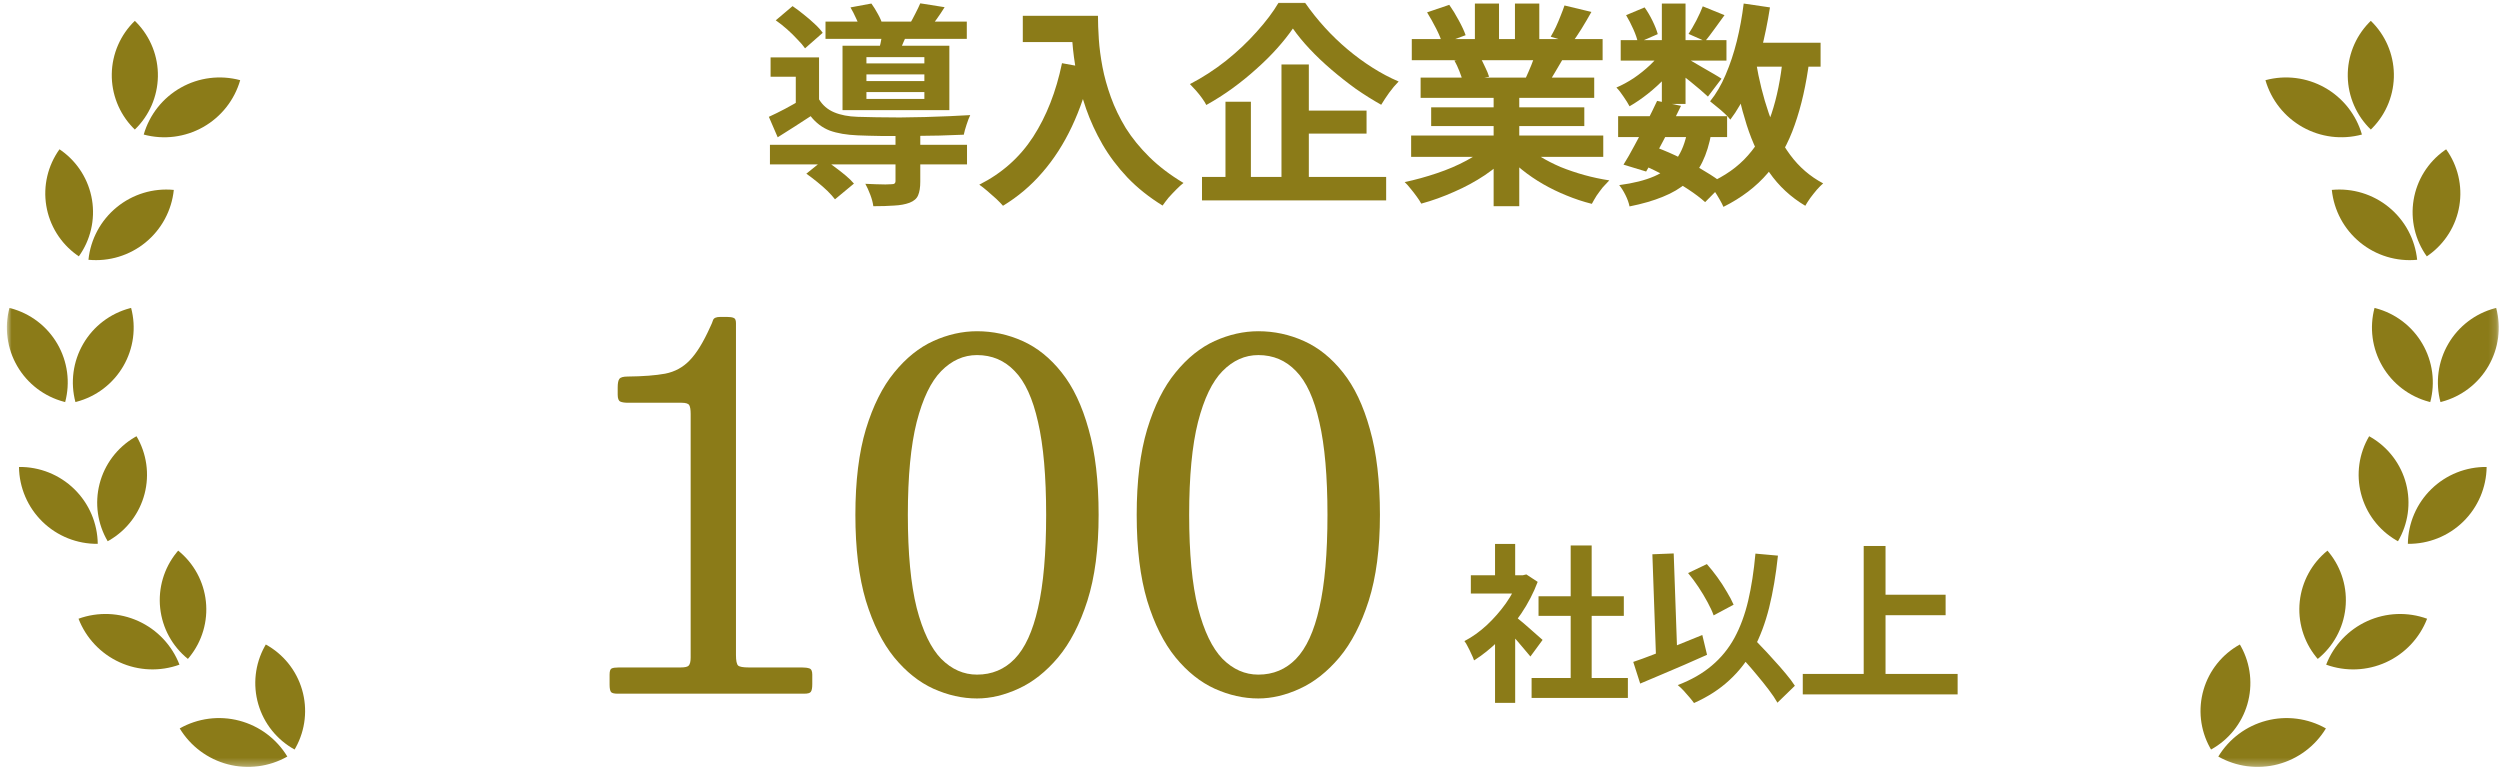 <svg width="325" height="100" viewBox="0 0 325 100" fill="none" xmlns="http://www.w3.org/2000/svg">
<mask id="mask0_293_111" style="mask-type:luminance" maskUnits="userSpaceOnUse" x="0" y="0" width="325" height="100">
<path d="M324.842 0H0.891V99.7H324.842V0Z" fill="white"/>
</mask>
<g mask="url(#mask0_293_111)">
<path d="M210.356 15.104H224.524V17.82H210.356V15.104ZM210.692 5.219H224.44V7.879H210.692V5.219ZM215.424 13.116L218.532 13.759C218.066 14.73 217.562 15.729 217.02 16.756C216.498 17.782 215.975 18.781 215.452 19.752C214.93 20.703 214.444 21.553 213.996 22.299L211.056 21.404C211.504 20.694 211.98 19.863 212.484 18.912C213.007 17.959 213.52 16.98 214.024 15.972C214.547 14.945 215.014 13.993 215.424 13.116ZM219.372 16.98L222.48 17.259C222.219 18.734 221.827 20.003 221.304 21.067C220.8 22.113 220.119 23.009 219.26 23.756C218.42 24.483 217.394 25.09 216.18 25.576C214.967 26.079 213.52 26.5 211.84 26.835C211.747 26.369 211.57 25.874 211.308 25.352C211.047 24.829 210.776 24.399 210.496 24.064C212.344 23.821 213.866 23.438 215.06 22.916C216.274 22.393 217.226 21.655 217.916 20.703C218.607 19.752 219.092 18.51 219.372 16.98ZM221.36 0.823L224.188 1.971C223.74 2.587 223.292 3.203 222.844 3.819C222.415 4.417 222.023 4.93 221.668 5.359L219.512 4.407C219.83 3.922 220.166 3.343 220.52 2.671C220.875 1.981 221.155 1.365 221.36 0.823ZM216.04 0.459H219.12V13.508H216.04V0.459ZM211.392 1.971L213.8 0.963C214.174 1.486 214.519 2.074 214.836 2.727C215.154 3.381 215.378 3.95 215.508 4.435L212.932 5.555C212.839 5.07 212.643 4.491 212.344 3.819C212.046 3.147 211.728 2.531 211.392 1.971ZM216.124 6.535L218.28 7.851C217.832 8.598 217.244 9.345 216.516 10.091C215.807 10.838 215.042 11.538 214.22 12.191C213.418 12.826 212.624 13.367 211.84 13.816C211.654 13.461 211.392 13.041 211.056 12.556C210.739 12.07 210.431 11.678 210.132 11.38C210.879 11.062 211.635 10.652 212.4 10.148C213.166 9.625 213.875 9.055 214.528 8.439C215.2 7.805 215.732 7.17 216.124 6.535ZM218.84 7.347C219.102 7.478 219.456 7.674 219.904 7.935C220.371 8.197 220.866 8.486 221.388 8.803C221.93 9.102 222.415 9.382 222.844 9.643C223.292 9.905 223.61 10.101 223.796 10.232L222.032 12.556C221.771 12.313 221.435 12.014 221.024 11.659C220.614 11.305 220.175 10.941 219.708 10.568C219.242 10.194 218.794 9.839 218.364 9.503C217.935 9.167 217.562 8.897 217.244 8.691L218.84 7.347ZM226.372 5.555H236.676V8.663H226.372V5.555ZM226.68 0.459L230.096 0.963C229.798 2.886 229.415 4.753 228.948 6.563C228.482 8.355 227.912 10.017 227.24 11.547C226.587 13.059 225.822 14.394 224.944 15.552C224.776 15.328 224.534 15.066 224.216 14.768C223.899 14.469 223.563 14.18 223.208 13.899C222.854 13.601 222.555 13.358 222.312 13.171C223.096 12.201 223.768 11.053 224.328 9.727C224.907 8.383 225.392 6.927 225.784 5.359C226.176 3.773 226.475 2.139 226.68 0.459ZM231.776 7.459L235.22 7.795C234.81 10.988 234.175 13.797 233.316 16.224C232.476 18.65 231.31 20.741 229.816 22.495C228.323 24.25 226.4 25.715 224.048 26.892C223.936 26.63 223.768 26.303 223.544 25.912C223.32 25.52 223.078 25.128 222.816 24.735C222.555 24.362 222.312 24.064 222.088 23.84C224.216 22.906 225.934 21.693 227.24 20.2C228.566 18.706 229.583 16.905 230.292 14.796C231.002 12.668 231.496 10.222 231.776 7.459ZM228.276 8.047C228.668 10.399 229.219 12.611 229.928 14.684C230.638 16.756 231.571 18.576 232.728 20.143C233.886 21.712 235.314 22.944 237.012 23.84C236.77 24.045 236.499 24.316 236.2 24.651C235.902 25.006 235.612 25.37 235.332 25.744C235.071 26.117 234.856 26.453 234.688 26.752C232.803 25.631 231.244 24.185 230.012 22.412C228.799 20.638 227.819 18.585 227.072 16.252C226.326 13.899 225.719 11.333 225.252 8.551L228.276 8.047ZM213.52 21.431L215.312 19.163C216.414 19.574 217.506 20.05 218.588 20.591C219.69 21.133 220.707 21.693 221.64 22.271C222.592 22.831 223.386 23.373 224.02 23.895L221.668 26.276C221.09 25.753 220.362 25.202 219.484 24.623C218.607 24.045 217.655 23.485 216.628 22.944C215.602 22.384 214.566 21.88 213.52 21.431Z" fill="#8B7B18"/>
<path d="M183.448 17.623H208.424V20.395H183.448V17.623ZM183.532 5.079H208.34V7.823H183.532V5.079ZM184.68 10.091H207.248V12.723H184.68V10.091ZM186.052 13.956H205.96V16.392H186.052V13.956ZM194.172 11.408H197.504V26.808H194.172V11.408ZM191.736 0.459H194.872V6.395H191.736V0.459ZM196.944 0.459H200.108V6.199H196.944V0.459ZM193.556 18.855L196.216 20.059C195.339 21.03 194.275 21.936 193.024 22.776C191.792 23.597 190.467 24.316 189.048 24.931C187.63 25.566 186.202 26.079 184.764 26.471C184.615 26.192 184.41 25.874 184.148 25.52C183.906 25.183 183.644 24.848 183.364 24.512C183.103 24.175 182.851 23.895 182.608 23.672C184.008 23.373 185.399 22.99 186.78 22.523C188.18 22.057 189.468 21.506 190.644 20.872C191.82 20.237 192.791 19.565 193.556 18.855ZM198.176 18.771C198.755 19.331 199.446 19.863 200.248 20.367C201.051 20.853 201.928 21.301 202.88 21.712C203.851 22.104 204.868 22.449 205.932 22.747C207.015 23.046 208.107 23.279 209.208 23.448C208.947 23.709 208.667 24.008 208.368 24.343C208.088 24.698 207.818 25.062 207.556 25.436C207.314 25.828 207.108 26.182 206.94 26.5C205.82 26.22 204.719 25.855 203.636 25.407C202.572 24.978 201.555 24.483 200.584 23.924C199.614 23.363 198.699 22.738 197.84 22.047C196.982 21.357 196.226 20.619 195.572 19.835L198.176 18.771ZM203.384 0.711L206.884 1.551C206.455 2.317 206.016 3.063 205.568 3.791C205.12 4.501 204.71 5.107 204.336 5.611L201.592 4.771C201.816 4.398 202.04 3.978 202.264 3.511C202.488 3.026 202.694 2.541 202.88 2.055C203.086 1.551 203.254 1.103 203.384 0.711ZM199.688 6.703L203.244 7.543C202.852 8.197 202.479 8.831 202.124 9.447C201.77 10.045 201.452 10.558 201.172 10.988L198.316 10.204C198.559 9.681 198.811 9.102 199.072 8.467C199.334 7.814 199.539 7.226 199.688 6.703ZM185.52 1.607L188.404 0.627C188.815 1.206 189.226 1.878 189.636 2.643C190.047 3.39 190.346 4.034 190.532 4.575L187.508 5.695C187.359 5.135 187.088 4.473 186.696 3.707C186.304 2.942 185.912 2.242 185.52 1.607ZM189.076 7.879L192.352 7.347C192.595 7.739 192.828 8.187 193.052 8.691C193.295 9.177 193.472 9.606 193.584 9.979L190.168 10.568C190.075 10.213 189.926 9.774 189.72 9.251C189.515 8.729 189.3 8.271 189.076 7.879Z" fill="#8B7B18"/>
<path d="M168.076 3.707C167.498 4.547 166.807 5.415 166.004 6.311C165.202 7.207 164.306 8.094 163.316 8.971C162.346 9.849 161.31 10.689 160.208 11.492C159.126 12.275 157.996 12.994 156.82 13.648C156.69 13.386 156.503 13.088 156.26 12.752C156.018 12.415 155.756 12.089 155.476 11.771C155.196 11.454 154.935 11.174 154.692 10.931C156.316 10.091 157.875 9.083 159.368 7.907C160.862 6.713 162.196 5.453 163.372 4.127C164.567 2.802 165.51 1.551 166.2 0.375H169.672C170.438 1.477 171.287 2.541 172.22 3.567C173.154 4.594 174.143 5.546 175.188 6.423C176.234 7.301 177.316 8.094 178.436 8.803C179.556 9.513 180.686 10.11 181.824 10.595C181.395 11.025 180.984 11.51 180.592 12.052C180.219 12.574 179.874 13.097 179.556 13.62C178.455 13.004 177.354 12.313 176.252 11.547C175.17 10.764 174.115 9.933 173.088 9.055C172.062 8.178 171.119 7.282 170.26 6.367C169.402 5.453 168.674 4.566 168.076 3.707ZM168.272 14.376H177.652V17.372H168.272V14.376ZM156.26 23H180.2V26.052H156.26V23ZM166.592 8.383H170.148V24.623H166.592V8.383ZM159.312 13.227H162.616V24.567H159.312V13.227Z" fill="#8B7B18"/>
<path d="M132.964 2.055H140.916V5.471H132.964V2.055ZM139.264 2.055H142.736C142.736 2.951 142.774 3.969 142.848 5.107C142.923 6.227 143.082 7.431 143.324 8.719C143.567 9.989 143.931 11.295 144.416 12.639C144.902 13.983 145.546 15.318 146.348 16.643C147.17 17.95 148.196 19.21 149.428 20.423C150.66 21.637 152.135 22.757 153.852 23.783C153.61 23.97 153.311 24.241 152.956 24.595C152.602 24.95 152.256 25.314 151.92 25.687C151.603 26.079 151.342 26.425 151.136 26.723C149.382 25.641 147.86 24.427 146.572 23.083C145.284 21.721 144.202 20.283 143.324 18.771C142.447 17.241 141.738 15.701 141.196 14.151C140.655 12.583 140.244 11.062 139.964 9.587C139.684 8.094 139.498 6.703 139.404 5.415C139.311 4.127 139.264 3.007 139.264 2.055ZM138.06 8.215L141.896 8.915C141.262 11.678 140.412 14.189 139.348 16.447C138.284 18.706 137.006 20.694 135.512 22.411C134.038 24.129 132.33 25.575 130.388 26.751C130.183 26.509 129.894 26.21 129.52 25.855C129.147 25.519 128.755 25.174 128.344 24.819C127.952 24.483 127.607 24.213 127.308 24.007C130.239 22.533 132.572 20.461 134.308 17.791C136.044 15.103 137.295 11.911 138.06 8.215Z" fill="#8B7B18"/>
<path d="M100.092 18.827H125.712V21.375H100.092V18.827ZM107.316 2.811H125.684V5.051H107.316V2.811ZM116.416 17.315H119.636V23.615C119.636 24.362 119.543 24.95 119.356 25.379C119.188 25.809 118.815 26.135 118.236 26.359C117.676 26.565 117.014 26.686 116.248 26.723C115.483 26.779 114.578 26.807 113.532 26.807C113.476 26.359 113.346 25.865 113.14 25.323C112.935 24.782 112.72 24.306 112.496 23.895C112.944 23.914 113.402 23.933 113.868 23.951C114.335 23.97 114.746 23.979 115.1 23.979C115.455 23.961 115.698 23.951 115.828 23.951C116.052 23.951 116.202 23.923 116.276 23.867C116.37 23.793 116.416 23.681 116.416 23.531V17.315ZM104.824 22.579L107.12 20.731C107.568 21.011 108.035 21.338 108.52 21.711C109.006 22.066 109.472 22.43 109.92 22.803C110.368 23.177 110.732 23.531 111.012 23.867L108.548 25.911C108.306 25.594 107.979 25.23 107.568 24.819C107.158 24.427 106.71 24.035 106.224 23.643C105.739 23.251 105.272 22.897 104.824 22.579ZM100.848 2.643L103.032 0.795C103.499 1.113 103.984 1.477 104.488 1.887C105.011 2.298 105.487 2.709 105.916 3.119C106.364 3.53 106.71 3.913 106.952 4.267L104.656 6.283C104.414 5.929 104.078 5.537 103.648 5.107C103.238 4.659 102.79 4.221 102.304 3.791C101.819 3.362 101.334 2.979 100.848 2.643ZM110.564 0.963L113.28 0.459C113.579 0.87 113.868 1.337 114.148 1.859C114.428 2.363 114.624 2.821 114.736 3.231L111.88 3.791C111.768 3.418 111.582 2.97 111.32 2.447C111.078 1.906 110.826 1.411 110.564 0.963ZM112.636 9.671V10.539H120.168V9.671H112.636ZM112.636 11.967V12.863H120.168V11.967H112.636ZM112.636 7.431V8.243H120.168V7.431H112.636ZM109.528 5.947H123.416V14.319H109.528V5.947ZM106.476 7.459V14.039H103.452V9.979H100.176V7.459H106.476ZM114.792 3.735L118.124 3.959C117.9 4.482 117.686 4.967 117.48 5.415C117.294 5.863 117.126 6.255 116.976 6.591L114.316 6.255C114.428 5.845 114.522 5.415 114.596 4.967C114.69 4.501 114.755 4.09 114.792 3.735ZM119.636 0.431L122.8 0.935C122.464 1.477 122.128 1.981 121.792 2.447C121.475 2.895 121.186 3.287 120.924 3.623L118.264 3.119C118.507 2.709 118.75 2.261 118.992 1.775C119.254 1.271 119.468 0.823 119.636 0.431ZM106.476 12.919C106.943 13.685 107.596 14.245 108.436 14.599C109.276 14.954 110.294 15.15 111.488 15.187C112.179 15.206 112.991 15.225 113.924 15.243C114.876 15.262 115.894 15.271 116.976 15.271C118.059 15.253 119.151 15.234 120.252 15.215C121.354 15.178 122.408 15.141 123.416 15.103C124.443 15.047 125.348 15.001 126.132 14.963C125.983 15.262 125.824 15.673 125.656 16.195C125.488 16.699 125.367 17.138 125.292 17.511C124.396 17.549 123.342 17.586 122.128 17.623C120.915 17.642 119.655 17.661 118.348 17.679C117.042 17.679 115.791 17.679 114.596 17.679C113.402 17.661 112.366 17.633 111.488 17.595C110.07 17.539 108.866 17.334 107.876 16.979C106.906 16.606 106.075 15.981 105.384 15.103C104.712 15.551 104.022 15.999 103.312 16.447C102.622 16.895 101.884 17.362 101.1 17.847L99.952 15.187C100.606 14.889 101.306 14.543 102.052 14.151C102.818 13.741 103.546 13.33 104.236 12.919H106.476Z" fill="#8B7B18"/>
<path d="M17.044 40.029C17.381 41.294 17.464 42.614 17.291 43.912C17.117 45.21 16.689 46.461 16.032 47.594C15.374 48.726 14.5 49.718 13.459 50.513C12.419 51.308 11.231 51.89 9.966 52.226L9.806 52.268C9.47 51.002 9.386 49.683 9.559 48.385C9.732 47.088 10.16 45.837 10.817 44.704C11.473 43.571 12.347 42.579 13.387 41.784C14.428 40.989 15.614 40.407 16.88 40.071L17.046 40.028" fill="#8B7B18"/>
<path d="M22.594 24.687C22.32 27.36 20.999 29.815 18.92 31.517C16.841 33.219 14.173 34.029 11.499 33.77C11.773 31.098 13.094 28.643 15.173 26.942C17.251 25.24 19.919 24.43 22.592 24.688" fill="#8B7B18"/>
<path d="M31.226 10.424C30.479 13.011 28.747 15.201 26.401 16.524C24.055 17.846 21.284 18.194 18.684 17.492C19.431 14.905 21.163 12.715 23.509 11.393C25.855 10.07 28.626 9.722 31.226 10.424Z" fill="#8B7B18"/>
<path d="M34.549 83.781C36.842 85.04 38.54 87.158 39.271 89.669C40.003 92.18 39.707 94.879 38.449 97.172C38.397 97.261 38.349 97.349 38.295 97.437C36.004 96.176 34.307 94.057 33.578 91.546C32.849 89.034 33.147 86.336 34.407 84.044C34.454 83.957 34.507 83.872 34.553 83.787" fill="#8B7B18"/>
<path d="M23.164 71.581C24.168 72.391 25.004 73.392 25.622 74.525C26.239 75.658 26.628 76.902 26.765 78.186C26.902 79.469 26.785 80.767 26.42 82.005C26.055 83.244 25.45 84.398 24.639 85.402C24.57 85.489 24.499 85.574 24.426 85.658C22.398 84.023 21.102 81.648 20.824 79.058C20.546 76.467 21.309 73.872 22.944 71.843C23.014 71.755 23.085 71.668 23.16 71.584" fill="#8B7B18"/>
<path d="M17.746 56.71C18.404 57.826 18.835 59.06 19.016 60.343C19.197 61.626 19.123 62.931 18.799 64.185C18.475 65.439 17.907 66.617 17.127 67.651C16.348 68.686 15.373 69.556 14.257 70.214C14.173 70.264 14.087 70.314 13.999 70.36C12.672 68.107 12.294 65.418 12.948 62.886C13.602 60.354 15.236 58.185 17.489 56.857C17.574 56.807 17.66 56.757 17.746 56.71Z" fill="#8B7B18"/>
<path d="M1.228 40.029C0.891 41.294 0.808 42.614 0.981 43.912C1.155 45.21 1.583 46.461 2.24 47.594C2.898 48.727 3.772 49.719 4.813 50.514C5.853 51.308 7.041 51.89 8.306 52.226L8.472 52.269C8.808 51.003 8.892 49.683 8.718 48.385C8.544 47.087 8.116 45.836 7.458 44.703C6.8 43.57 5.926 42.578 4.884 41.783C3.843 40.989 2.655 40.407 1.389 40.072L1.224 40.029" fill="#8B7B18"/>
<path d="M7.734 19.408C6.212 21.528 5.594 24.165 6.016 26.741C6.439 29.317 7.867 31.619 9.986 33.141C10.073 33.203 10.159 33.266 10.249 33.325C11.771 31.202 12.387 28.561 11.963 25.983C11.538 23.406 10.107 21.102 7.984 19.58C7.902 19.521 7.816 19.463 7.734 19.408Z" fill="#8B7B18"/>
<path d="M17.528 2.71C15.654 4.52 14.576 7.001 14.531 9.606C14.486 12.21 15.477 14.727 17.286 16.601C17.366 16.683 17.446 16.763 17.528 16.842C18.456 15.946 19.198 14.876 19.713 13.693C20.227 12.51 20.503 11.237 20.526 9.947C20.549 8.657 20.317 7.375 19.844 6.175C19.371 4.975 18.666 3.879 17.77 2.951C17.691 2.869 17.609 2.789 17.528 2.71Z" fill="#8B7B18"/>
<path d="M23.363 94.694C24.762 97.004 27.005 98.677 29.616 99.36C32.228 100.043 35.004 99.681 37.353 98.352C35.955 96.043 33.712 94.369 31.1 93.686C28.488 93.003 25.713 93.365 23.363 94.694Z" fill="#8B7B18"/>
<path d="M10.207 80.434C11.179 82.948 13.098 84.981 15.551 86.097C18.004 87.214 20.797 87.325 23.331 86.406C22.36 83.892 20.441 81.858 17.988 80.742C15.534 79.626 12.741 79.515 10.207 80.434Z" fill="#8B7B18"/>
<path d="M2.468 60.706C2.501 63.388 3.599 65.948 5.519 67.822C7.44 69.696 10.025 70.73 12.708 70.698C12.675 68.015 11.577 65.455 9.657 63.581C7.736 61.708 5.151 60.673 2.468 60.706Z" fill="#8B7B18"/>
<path d="M308.689 40.03C308.353 41.295 308.269 42.615 308.443 43.913C308.617 45.211 309.045 46.462 309.702 47.595C310.359 48.728 311.233 49.72 312.274 50.514C313.315 51.309 314.502 51.891 315.768 52.227C315.823 52.242 315.879 52.256 315.932 52.27C316.268 51.004 316.352 49.685 316.178 48.387C316.004 47.089 315.577 45.837 314.919 44.705C314.262 43.572 313.388 42.58 312.347 41.785C311.306 40.99 310.119 40.408 308.853 40.073C308.798 40.058 308.742 40.044 308.687 40.03" fill="#8B7B18"/>
<path d="M303.136 24.687C303.41 27.359 304.731 29.815 306.809 31.517C308.888 33.219 311.556 34.03 314.23 33.771C313.956 31.099 312.635 28.643 310.557 26.941C308.478 25.239 305.81 24.429 303.136 24.687Z" fill="#8B7B18"/>
<path d="M294.508 10.424C295.255 13.01 296.988 15.2 299.334 16.522C301.679 17.843 304.45 18.191 307.05 17.489C306.303 14.903 304.57 12.713 302.224 11.391C299.878 10.07 297.108 9.722 294.508 10.424Z" fill="#8B7B18"/>
<path d="M291.184 83.782C288.891 85.041 287.193 87.159 286.461 89.67C285.73 92.181 286.026 94.88 287.285 97.173C287.337 97.262 287.385 97.35 287.436 97.438C289.729 96.178 291.427 94.06 292.157 91.548C292.888 89.037 292.59 86.338 291.331 84.045C291.284 83.959 291.231 83.873 291.184 83.788" fill="#8B7B18"/>
<path d="M302.569 71.583C300.541 73.22 299.245 75.595 298.968 78.187C298.691 80.779 299.455 83.374 301.091 85.403C301.161 85.49 301.234 85.576 301.308 85.66C303.336 84.024 304.631 81.649 304.908 79.057C305.185 76.466 304.422 73.871 302.786 71.842C302.715 71.754 302.643 71.666 302.568 71.582" fill="#8B7B18"/>
<path d="M307.989 56.712C307.331 57.828 306.899 59.062 306.719 60.345C306.538 61.627 306.612 62.933 306.936 64.187C307.26 65.441 307.828 66.619 308.607 67.653C309.387 68.688 310.362 69.558 311.478 70.216C311.563 70.266 311.651 70.316 311.737 70.362C312.395 69.247 312.826 68.012 313.007 66.73C313.187 65.447 313.114 64.142 312.79 62.888C312.466 61.634 311.898 60.456 311.118 59.422C310.339 58.387 309.364 57.516 308.248 56.859C308.163 56.809 308.078 56.759 307.992 56.712" fill="#8B7B18"/>
<path d="M324.505 40.03C324.841 41.295 324.925 42.615 324.751 43.913C324.578 45.211 324.15 46.462 323.492 47.595C322.835 48.728 321.961 49.72 320.92 50.514C319.879 51.309 318.692 51.891 317.426 52.227C317.371 52.242 317.316 52.256 317.261 52.27C316.924 51.004 316.841 49.685 317.014 48.387C317.188 47.089 317.616 45.837 318.273 44.705C318.931 43.572 319.805 42.58 320.846 41.785C321.886 40.99 323.074 40.408 324.339 40.073C324.394 40.058 324.448 40.044 324.503 40.03" fill="#8B7B18"/>
<path d="M317.998 19.41C319.521 21.529 320.139 24.167 319.717 26.742C319.295 29.318 317.867 31.62 315.748 33.143C315.661 33.205 315.573 33.268 315.483 33.327C314.729 32.276 314.19 31.086 313.896 29.826C313.602 28.567 313.559 27.262 313.77 25.985C313.98 24.709 314.44 23.487 315.123 22.388C315.806 21.29 316.699 20.337 317.75 19.583C317.832 19.524 317.917 19.466 317.998 19.411" fill="#8B7B18"/>
<path d="M308.206 2.71C309.134 3.606 309.876 4.676 310.391 5.86C310.905 7.043 311.181 8.316 311.204 9.606C311.226 10.896 310.994 12.177 310.521 13.378C310.048 14.578 309.344 15.673 308.447 16.601C308.368 16.683 308.288 16.763 308.206 16.842C306.332 15.032 305.254 12.552 305.209 9.947C305.164 7.342 306.155 4.825 307.965 2.951C308.044 2.869 308.124 2.789 308.206 2.71Z" fill="#8B7B18"/>
<path d="M302.369 94.695C300.97 97.004 298.727 98.678 296.115 99.361C293.504 100.044 290.728 99.683 288.379 98.353C289.777 96.044 292.02 94.37 294.632 93.687C297.244 93.004 300.019 93.366 302.369 94.695Z" fill="#8B7B18"/>
<path d="M315.524 80.435C314.552 82.949 312.634 84.982 310.181 86.099C307.728 87.215 304.935 87.326 302.401 86.407C303.373 83.893 305.291 81.86 307.744 80.744C310.197 79.627 312.99 79.517 315.524 80.435Z" fill="#8B7B18"/>
<path d="M323.263 60.706C323.229 63.389 322.131 65.949 320.211 67.822C318.291 69.696 315.705 70.73 313.022 70.698C313.056 68.016 314.154 65.456 316.074 63.583C317.994 61.709 320.58 60.675 323.263 60.706Z" fill="#8B7B18"/>
<path d="M147.771 66.93C147.771 62.548 148.225 58.839 149.135 55.801C150.065 52.742 151.294 50.283 152.824 48.423C154.353 46.542 156.048 45.178 157.908 44.331C159.788 43.483 161.679 43.06 163.581 43.06C165.647 43.06 167.621 43.483 169.502 44.331C171.403 45.178 173.098 46.542 174.586 48.423C176.074 50.283 177.241 52.742 178.089 55.801C178.957 58.839 179.391 62.548 179.391 66.93C179.391 71.311 178.905 75.031 177.934 78.09C176.962 81.128 175.691 83.587 174.121 85.468C172.55 87.328 170.835 88.681 168.975 89.529C167.135 90.376 165.337 90.8 163.581 90.8C161.679 90.8 159.788 90.376 157.908 89.529C156.048 88.681 154.353 87.328 152.824 85.468C151.294 83.587 150.065 81.128 149.135 78.09C148.225 75.031 147.771 71.311 147.771 66.93ZM154.591 66.93C154.591 71.931 154.973 75.961 155.738 79.02C156.523 82.058 157.587 84.269 158.931 85.654C160.295 87.018 161.845 87.7 163.581 87.7C165.523 87.7 167.156 87.018 168.479 85.654C169.822 84.269 170.835 82.058 171.517 79.02C172.219 75.961 172.571 71.931 172.571 66.93C172.571 61.928 172.219 57.909 171.517 54.871C170.835 51.812 169.822 49.601 168.479 48.237C167.156 46.852 165.523 46.16 163.581 46.16C161.845 46.16 160.295 46.852 158.931 48.237C157.587 49.601 156.523 51.812 155.738 54.871C154.973 57.909 154.591 61.928 154.591 66.93Z" fill="#8B7B18"/>
<path d="M111.2 66.93C111.2 62.548 111.655 58.839 112.564 55.801C113.494 52.742 114.724 50.283 116.253 48.423C117.783 46.542 119.477 45.178 121.337 44.331C123.218 43.483 125.109 43.06 127.01 43.06C129.077 43.06 131.051 43.483 132.931 44.331C134.833 45.178 136.527 46.542 138.015 48.423C139.503 50.283 140.671 52.742 141.518 55.801C142.386 58.839 142.82 62.548 142.82 66.93C142.82 71.311 142.335 75.031 141.363 78.09C140.392 81.128 139.121 83.587 137.55 85.468C135.98 87.328 134.264 88.681 132.404 89.529C130.565 90.376 128.767 90.8 127.01 90.8C125.109 90.8 123.218 90.376 121.337 89.529C119.477 88.681 117.783 87.328 116.253 85.468C114.724 83.587 113.494 81.128 112.564 78.09C111.655 75.031 111.2 71.311 111.2 66.93ZM118.02 66.93C118.02 71.931 118.403 75.961 119.167 79.02C119.953 82.058 121.017 84.269 122.36 85.654C123.724 87.018 125.274 87.7 127.01 87.7C128.953 87.7 130.586 87.018 131.908 85.654C133.252 84.269 134.264 82.058 134.946 79.02C135.649 75.961 136 71.931 136 66.93C136 61.928 135.649 57.909 134.946 54.871C134.264 51.812 133.252 49.601 131.908 48.237C130.586 46.852 128.953 46.16 127.01 46.16C125.274 46.16 123.724 46.852 122.36 48.237C121.017 49.601 119.953 51.812 119.167 54.871C118.403 57.909 118.02 61.928 118.02 66.93Z" fill="#8B7B18"/>
<path d="M79.246 89.001V87.7C79.246 87.245 79.339 86.976 79.525 86.894C79.711 86.811 80.031 86.769 80.486 86.769H88.484C89.042 86.769 89.393 86.687 89.538 86.522C89.703 86.335 89.786 85.984 89.786 85.468V53.816C89.786 53.258 89.724 52.876 89.6 52.669C89.476 52.463 89.145 52.359 88.608 52.359H81.664C81.209 52.359 80.868 52.308 80.641 52.205C80.414 52.101 80.3 51.801 80.3 51.306V50.376C80.3 49.818 80.372 49.446 80.517 49.26C80.662 49.053 81.023 48.95 81.602 48.95C83.607 48.929 85.229 48.805 86.469 48.578C87.73 48.33 88.794 47.751 89.662 46.842C90.551 45.932 91.439 44.486 92.328 42.502C92.493 42.171 92.617 41.871 92.7 41.602C92.803 41.334 93.113 41.2 93.63 41.2H94.498C94.891 41.2 95.18 41.241 95.366 41.324C95.573 41.386 95.676 41.613 95.676 42.005V85.157C95.676 85.881 95.769 86.335 95.955 86.522C96.141 86.687 96.606 86.769 97.35 86.769H104.232C104.645 86.769 104.976 86.811 105.224 86.894C105.472 86.976 105.596 87.245 105.596 87.7V88.939C105.596 89.436 105.534 89.766 105.41 89.931C105.307 90.097 105.017 90.18 104.542 90.18H80.3C79.845 90.18 79.556 90.107 79.432 89.963C79.308 89.797 79.246 89.477 79.246 89.001Z" fill="#8B7B18"/>
<path d="M243.777 77.314H252.929V79.977H243.777V77.314ZM234.361 87.611H254.491V90.272H234.361V87.611ZM242.281 70.978H245.119V89.085H242.281V70.978Z" fill="#8B7B18"/>
<path d="M219.451 74.499L221.893 73.332C222.362 73.861 222.824 74.44 223.279 75.07C223.734 75.701 224.137 76.325 224.489 76.941C224.856 77.542 225.149 78.099 225.369 78.612L222.773 79.999C222.597 79.5 222.333 78.928 221.981 78.282C221.629 77.623 221.233 76.963 220.793 76.302C220.353 75.642 219.906 75.041 219.451 74.499ZM212.323 86.049C213.071 85.799 213.936 85.484 214.919 85.103C215.916 84.721 216.958 84.311 218.043 83.871C219.143 83.43 220.228 82.99 221.299 82.55L221.915 85.124C220.932 85.564 219.935 86.004 218.923 86.445C217.911 86.885 216.914 87.31 215.931 87.721C214.963 88.131 214.061 88.513 213.225 88.865L212.323 86.049ZM225.215 84.091L227.239 82.221C227.738 82.749 228.273 83.313 228.845 83.915C229.432 84.516 230.004 85.132 230.561 85.763C231.133 86.379 231.661 86.98 232.145 87.567C232.629 88.138 233.025 88.666 233.333 89.15L231.067 91.35C230.788 90.852 230.414 90.294 229.945 89.678C229.49 89.077 228.992 88.454 228.449 87.808C227.921 87.163 227.371 86.525 226.799 85.894C226.242 85.249 225.714 84.648 225.215 84.091ZM228.207 71.969L231.133 72.233C230.869 74.726 230.488 76.977 229.989 78.987C229.49 80.981 228.823 82.763 227.987 84.332C227.151 85.887 226.095 87.251 224.819 88.424C223.558 89.598 222.025 90.588 220.221 91.394C220.089 91.204 219.898 90.962 219.649 90.668C219.4 90.375 219.136 90.075 218.857 89.766C218.578 89.473 218.329 89.239 218.109 89.062C219.869 88.388 221.343 87.544 222.531 86.532C223.734 85.52 224.716 84.318 225.479 82.924C226.242 81.516 226.836 79.91 227.261 78.106C227.686 76.288 228.002 74.242 228.207 71.969ZM214.809 72.056L217.581 71.947L218.087 86.246L215.315 86.356L214.809 72.056Z" fill="#8B7B18"/>
<path d="M199.107 88.139H211.625V90.735H199.107V88.139ZM200.009 77.513H211.097V80.065H200.009V77.513ZM204.189 70.913H206.917V89.393H204.189V70.913ZM191.209 74.785H198.403V77.161H191.209V74.785ZM194.355 82.287L196.973 79.163V91.373H194.355V82.287ZM194.355 70.715H196.973V75.885H194.355V70.715ZM196.687 79.911C196.892 80.043 197.171 80.263 197.523 80.571C197.89 80.864 198.278 81.194 198.689 81.561C199.1 81.913 199.474 82.243 199.811 82.551C200.148 82.844 200.39 83.057 200.537 83.189L198.953 85.345C198.733 85.066 198.462 84.743 198.139 84.377C197.831 83.995 197.501 83.607 197.149 83.211C196.797 82.815 196.452 82.441 196.115 82.089C195.778 81.737 195.492 81.443 195.257 81.209L196.687 79.911ZM197.457 74.785H197.963L198.425 74.675L199.899 75.643C199.356 77.08 198.645 78.451 197.765 79.757C196.885 81.047 195.917 82.213 194.861 83.255C193.805 84.296 192.727 85.161 191.627 85.851C191.554 85.616 191.436 85.337 191.275 85.015C191.128 84.677 190.974 84.362 190.813 84.069C190.666 83.761 190.52 83.519 190.373 83.343C191.385 82.815 192.353 82.125 193.277 81.275C194.201 80.409 195.03 79.463 195.763 78.437C196.496 77.395 197.061 76.332 197.457 75.247V74.785Z" fill="#8B7B18"/>
</g>
</svg>
